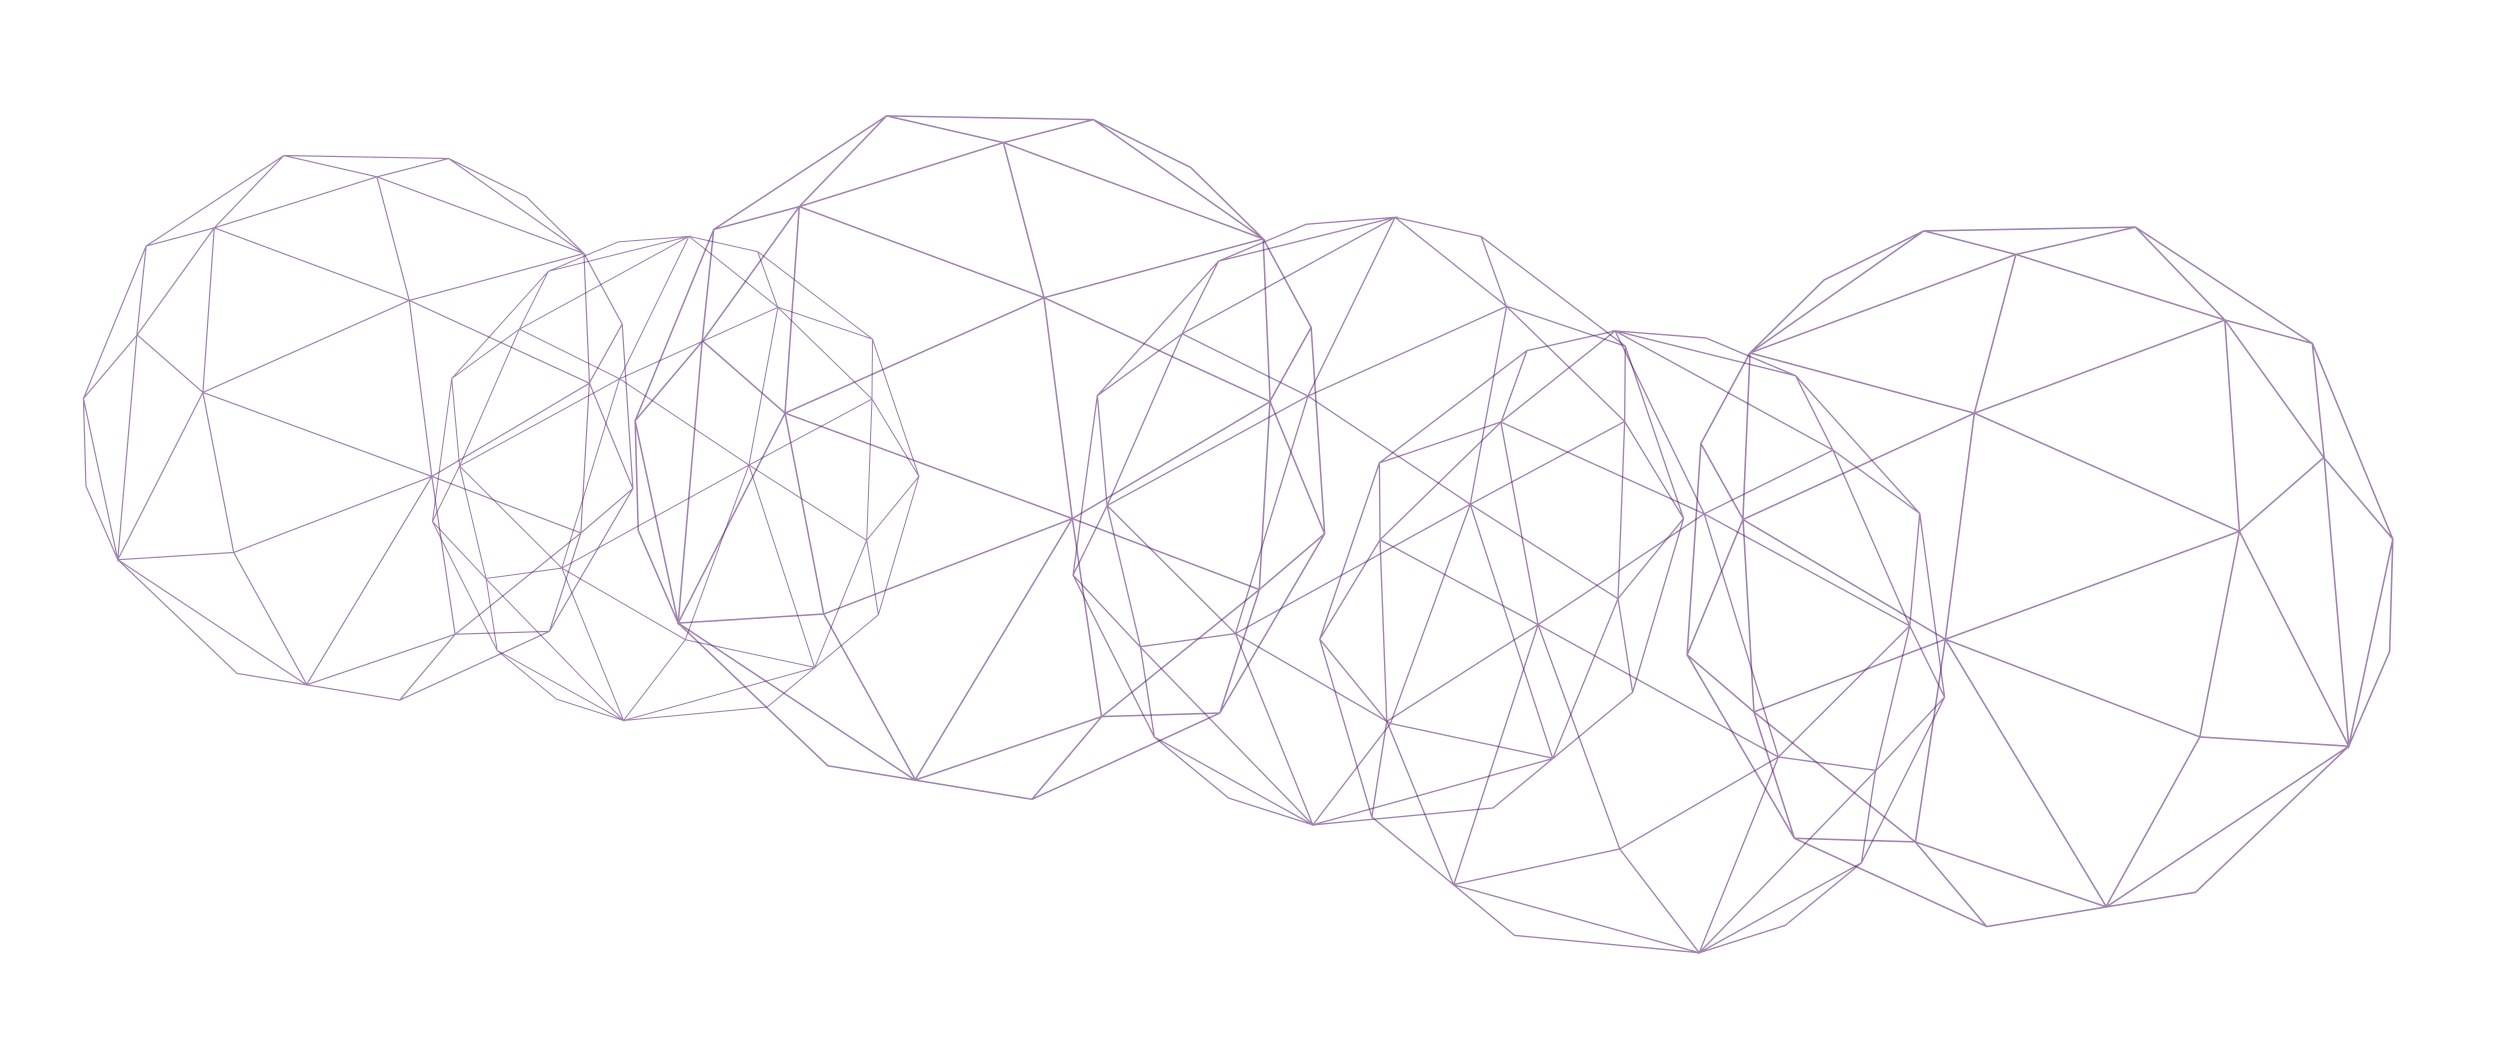 <svg xmlns="http://www.w3.org/2000/svg" width="1323.018" height="553.783" viewBox="0 0 1323.018 553.783">
  <g id="Raggruppa_142" data-name="Raggruppa 142" transform="translate(95.018 -2458.091)">
    <g id="Raggruppa_139" data-name="Raggruppa 139" transform="translate(185.672 2458.091)">
      <path id="Tracciato_3580" data-name="Tracciato 3580" d="M371.811,185.478l-6.775-51.895.605.532-.752-1.653,0-.034-.034-.051L342.587,83.422l-.026-.06L303.512,41.21l-.052-.076L201.786,0,94.81,23.336l-.213-.023-.1.2L19.319,103.161l-.014.087L.026,158.07,0,158.144,2.19,211.29l-.383.346.4.126.055,1.317.332-.685,46.513,98.132.053.113L89.541,334.26l.065.091.084,0,.023.172.122-.094,54.011,31.6,109.221-6.985.192.067.151-.188L339.115,290.3l.211-.075L339.32,290l32.465-104.434ZM66.9,77.9,3.421,208.844,20.063,103.606ZM95.064,24.173l45.162,4.793L68.856,75.774ZM246.1,120.59l117.854,12.332-27.085,80.644ZM193.7,337.567,90.906,333.6l125.588-98ZM3.393,211.29l91.2-82.191L75.9,234.069Zm242.1-91.643,9.233-83.062,108.562,95.458L245.536,119.722l.018-.078ZM95.464,128.787l120.6,105.4H76.691ZM216.889,233.833l0,.009L96.2,128.365,244.517,120.5,216.9,233.843ZM95.84,127.577l45.686-98.234,102.5,90.381Zm148.881-8.318L142.537,29.16l111.424,6.988ZM95.17,127.109l-26.5-50.251L140.427,29.8Zm-.48.817L3.861,209.783,68.042,77.389ZM215.961,234.993,90.319,333.033,76.671,234.975Zm29.294-114.118,90.963,93.175L217.668,234.091Zm10.386-84.554,47.325,5.518,59.461,88.378Zm-1.062-.934-.009-.008-.03,0L205.194,2.247,300.28,40.716Zm-1.63-.109-109.963-6.9,58.73-27.5ZM75.847,234.9l13.622,97.873L3.623,212.207ZM192.672,338.333l-48.724,26.823L91.409,334.421Zm1.491.09,56.954,19.938-105.4,6.741ZM195.4,338l99.507-32.074-41.92,52.234Zm-.848-.564,22.823-102.09,77.9,69.619Zm102.263-33,39.871-88.557,1.822,73.775Zm-.9.027-77.732-69.474h.018l-.169-.147,118.227-19.987Zm68.4-170.113,6.649,50.921-33,27.527Zm-2.2-6.035L306.427,45.541l35.454,38.273ZM198.326,1.579,141.319,28.273,97.35,23.606ZM67.51,76.646,21.745,101.764,93.207,26.05Zm-48.9,31.012L2.835,207.4.811,158.265Zm31.176,202.41L4.917,215.41,88.4,332.662Zm205.943,45.966L296.3,305.475l40.5-14.358ZM337.46,214.657l.409-.069-.348-.356,33.091-27.607L339.258,287.484Z" transform="translate(0 133.245) rotate(-21)" fill="rgba(70,10,101,0.51)"/>
      <path id="Tracciato_3581" data-name="Tracciato 3581" d="M325.68,162.465l-5.935-45.456.53.466-.659-1.448,0-.03-.03-.044-19.5-42.882-.023-.052L265.855,36.1l-.045-.066L176.75,0l-93.7,20.441-.186-.02-.087.172L16.922,90.362l-.012.076L.023,138.459,0,138.523l1.918,46.552-.336.3.353.111.048,1.154.291-.6L43.016,272l.047.1,35.369,20.691.057.08.073,0,.02.151.107-.083L126,320.615l95.67-6.118.168.059.132-.164,75.072-60.111.185-.066,0-.2,28.437-91.476ZM58.6,68.235,3,182.933,17.574,90.751Zm24.67-47.061,39.559,4.2-62.515,41Zm132.3,84.455,103.231,10.8-23.725,70.638Zm-45.9,190.056-90.038-3.478,110.006-85.838ZM2.972,185.075l79.883-71.993L66.479,205.028ZM215.031,104.8l8.087-72.756,95.093,83.614L215.073,104.868l.016-.068ZM83.62,112.809l105.633,92.323H67.176Zm106.359,92.012,0,.008L84.269,112.439l129.911-6.885L189.989,204.83ZM83.949,111.749,123.967,25.7l89.787,79.167Zm130.41-7.286L124.852,25.542l97.6,6.121Zm-131,6.875L60.152,67.322,123,26.1Zm-.42.716-79.56,71.7L59.6,67.787Zm106.225,93.783L79.113,291.713,67.159,205.821Zm25.66-99.96L294.5,187.492,190.662,205.048Zm9.1-74.063,41.453,4.834,52.084,77.413Zm-.93-.818-.008-.007h-.026L179.735,1.968l83.289,33.7Zm-1.428-.1-96.32-6.04L176.688.772ZM66.437,205.754l11.932,85.73L3.174,185.878Zm102.331,90.6-42.679,23.495-46.02-26.922Zm1.306.079L219.961,313.9l-92.323,5.9Zm1.083-.369,87.161-28.094L221.6,313.725Zm-.743-.494L190.4,206.148l68.231,60.981Zm89.575-28.9,34.924-77.57,1.6,64.622Zm-.784.024-68.088-60.855h.015l-.148-.129L294.542,188.2Zm59.918-149.007,5.824,44.6-28.9,24.112Zm-1.93-5.286L268.408,39.891l31.055,33.525ZM173.72,1.383,123.786,24.765,85.272,20.677ZM59.134,67.137l-40.086,22,62.6-66.32ZM16.3,94.3,2.483,181.666.71,138.629ZM43.607,271.6l-39.3-82.915,73.127,102.7ZM224,311.862l35.542-44.287L295.015,255Zm71.593-123.838.358-.061-.3-.312,28.985-24.182-27.463,88.346Z" transform="translate(239.236 375.316) rotate(-70)" fill="rgba(70,10,101,0.51)"/>
    </g>
    <g id="Raggruppa_140" data-name="Raggruppa 140" transform="translate(-95.018 2491.535)">
      <path id="Tracciato_3580-2" data-name="Tracciato 3580" d="M296.284,147.8l-5.4-41.353.482.424-.6-1.317,0-.027-.027-.04L273,66.476l-.021-.047-31.116-33.59-.041-.06L160.8,0,75.551,18.6l-.169-.018-.08.157L15.394,82.206l-.011.069L.021,125.961,0,126.02l1.745,42.35-.305.276.321.1L1.8,169.8l.264-.546,37.065,78.2.042.09,32.177,18.823.052.072.067,0,.019.137.1-.075,43.04,25.178,87.035-5.566.153.053.12-.15,68.3-54.685.168-.06,0-.181,25.87-83.22ZM53.31,62.076,2.726,166.421,15.988,82.56ZM75.754,19.263l35.988,3.819-56.873,37.3ZM196.112,96.095l93.914,9.827-21.583,64.263ZM154.351,269,72.44,265.832l100.077-78.09ZM2.7,168.37l72.673-65.5-14.9,83.648ZM195.622,95.343l7.357-66.189,86.51,76.067L195.66,95.4l.015-.062Zm-119.55,7.284,96.1,83.99H61.113Zm96.759,83.707v.007L76.663,102.29l118.185-6.264-22.007,90.316Zm-96.46-84.672,36.406-78.279L194.46,95.4Zm118.639-6.628-81.428-71.8,88.79,5.568ZM75.838,101.289,54.723,61.245l57.179-37.5Zm-.382.651L3.077,167.17,54.22,61.669Zm96.637,85.318L71.972,265.383,61.1,187.244Zm23.344-90.937,72.486,74.248L173.453,186.54Zm8.276-67.378,37.712,4.4,47.383,70.426Zm-.846-.744-.007-.006h-.024l-39.323-26.4,75.771,30.655Zm-1.3-.087-87.626-5.5L160.74.7ZM60.44,187.183,71.3,265.175,2.887,169.1Zm93.094,82.424-38.827,21.374L72.841,266.489Zm1.188.072,45.385,15.888-83.99,5.371Zm.985-.336L235,243.785l-33.4,41.623Zm-.676-.45,18.187-81.353,62.072,55.477Zm81.49-26.3,31.772-70.568,1.452,58.789Zm-.713.022-61.943-55.362h.014l-.135-.117,94.212-15.927Zm54.51-135.558,5.3,40.578-26.293,21.935Zm-1.756-4.809L244.182,36.29l28.252,30.5ZM158.04,1.258,112.613,22.53,77.575,18.811ZM53.8,61.077,17.328,81.092,74.274,20.758ZM14.828,85.79,2.259,165.269.646,126.117ZM39.671,247.084,3.918,171.654l66.527,93.434ZM203.78,283.714l32.334-40.29,32.273-11.442Zm65.131-112.66.326-.055-.277-.284,26.369-22-24.984,80.372Z" transform="translate(0 106.179) rotate(-21)" fill="rgba(70,10,101,0.51)"/>
      <path id="Tracciato_3581-2" data-name="Tracciato 3581" d="M259.524,129.463,254.8,93.241l.423.371-.525-1.154,0-.024-.024-.035-15.54-34.171-.018-.042L211.852,28.764l-.036-.053L140.847,0,66.177,16.289l-.148-.016-.07.137-52.475,55.6-.01.061L.018,110.333,0,110.384l1.529,37.1-.268.242.281.088.038.919.232-.478,32.466,68.5.037.079L62.5,233.314l.046.063.058,0,.016.12.085-.066,37.7,22.054,76.236-4.875.134.047.105-.131,59.823-47.9.147-.052,0-.158,22.661-72.895ZM46.7,54.374l-44.308,91.4L14,72.317Zm19.659-37.5,31.523,3.346L48.061,52.89Zm105.425,67.3,82.262,8.608L235.137,149.07ZM135.2,235.622,63.453,232.85l87.66-68.4ZM2.368,147.48,66.024,90.111,52.975,163.381ZM171.351,83.513,177.8,25.536l75.776,66.63-82.188-8.6.013-.055ZM66.634,89.894l84.175,73.57H53.531Zm84.754,73.322v.006L67.151,89.6l103.522-5.487L151.4,163.223ZM66.9,89.049,98.785,20.482l71.548,63.086Zm103.919-5.806L99.491,20.354l77.774,4.878ZM66.429,88.722l-18.5-35.075L98.018,20.8Zm-.335.57L2.7,146.429l44.8-92.411Zm84.647,74.733-87.7,68.432-9.526-68.445ZM171.188,84.37l63.493,65.036L151.932,163.4Zm7.249-59.019L211.47,29.2l41.5,61.688ZM177.7,24.7l-.006-.006h-.021L143.225,1.569,209.6,28.42Zm-1.138-.076L99.8,19.81,140.8.615ZM52.941,163.959l9.508,68.315L2.529,148.12Zm81.544,72.2-34.009,18.722L63.8,233.426Zm1.041.063,39.754,13.917-73.57,4.7Zm.863-.294,69.456-22.387L176.585,250Zm-.592-.394,15.93-71.259L206.1,212.867ZM207.177,212.5l27.83-61.813,1.272,51.5Zm-.625.019-54.257-48.493h.012l-.118-.1,82.523-13.951ZM254.3,93.779l4.641,35.543-23.031,19.214Zm-1.538-4.212L213.886,31.788,238.633,58.5ZM138.432,1.1,98.641,19.734,67.95,16.477ZM47.122,53.5,15.178,71.031,65.059,18.183ZM12.988,75.146,1.979,144.764.566,110.469ZM34.749,216.429,3.432,150.357,61.7,232.2ZM178.5,248.513l28.323-35.291L235.088,203.2Zm57.05-98.683.285-.048-.243-.248,23.1-19.27-21.884,70.4Z" transform="translate(190.639 299.077) rotate(-70)" fill="rgba(70,10,101,0.51)"/>
    </g>
    <g id="Raggruppa_141" data-name="Raggruppa 141" transform="translate(560.781 2515.509)">
      <path id="Tracciato_3580-3" data-name="Tracciato 3580" d="M380.545,184.792l-6.935,53.114.62-.545-.77,1.692,0,.035-.035.052-22.787,50.106-.027.061-39.965,43.143-.053.077-104.063,42.1L97.037,350.742l-.218.023-.1-.2L19.772,269.042l-.014-.089L.026,212.843,0,212.768l2.241-54.394-.392-.354.412-.129.056-1.348.34.7L50.263,56.806l.054-.115L91.644,32.515l.067-.093.086,0,.024-.176.124.1L147.225,0,259.012,7.149l.2-.068.154.192L347.081,77.51l.216.077-.006.232,33.228,106.887ZM68.471,294.9,3.5,160.876,20.535,268.587ZM97.3,349.886l46.223-4.906L70.473,297.073ZM251.884,251.2l120.622-12.622-27.721-82.538ZM198.247,29.13,93.042,33.195l128.538,100.3ZM3.473,158.374,96.813,242.5,77.678,135.059Zm247.783,93.8,9.449,85.013,111.112-97.7L251.3,252.093l.019.08ZM97.707,242.814,221.135,134.938H78.493ZM221.984,135.3l0-.009L98.465,243.247l151.8,8.045L222,135.29ZM98.092,244.053l46.759,100.541,104.912-92.5Zm152.379,8.513L145.885,344.782l114.041-7.152ZM97.406,244.532,70.285,295.964l73.441,48.166Zm-.491-.836L3.952,159.916,69.64,295.42ZM221.034,134.114,92.44,33.771,78.472,134.133Zm29.982,116.8,93.1-95.364L222.781,135.036Zm10.629,86.54,48.436-5.648,60.858-90.454Zm-1.087.956-.009.008-.031,0-50.506,33.908,97.32-39.373Zm-1.669.112-112.546,7.058,60.109,28.146ZM77.629,134.211,91.571,34.039,3.708,157.435ZM197.2,28.346,147.33.893,93.557,32.35Zm1.526-.092L257.017,7.848,149.14.949Zm1.265.431L301.834,61.512l-42.9-53.461Zm-.868.578,23.359,104.489L302.205,62.5ZM303.787,63.035l40.807,90.637,1.865-75.508Zm-.916-.028-79.559,71.106h.018l-.173.151,121,20.456Zm70.012,174.109L379.687,185l-33.771-28.174Zm-2.255,6.176-57,84.723,36.286-39.172ZM202.985,373.011,144.639,345.69l-45,4.776ZM69.1,296.18,22.256,270.473,95.4,347.965ZM19.045,264.439,2.9,162.356.83,212.644ZM50.953,57.274,5.032,154.156,90.479,34.151ZM261.734,10.227l41.53,51.748,41.451,14.7Zm83.653,144.7.419.071-.356.364,33.868,28.255L347.228,80.389Z" transform="translate(532.964 486.119) rotate(-159)" fill="rgba(70,10,101,0.51)"/>
      <path id="Tracciato_3581-3" data-name="Tracciato 3581" d="M333.331,161.865l-6.074,46.524.543-.477-.674,1.482,0,.03-.03.046-19.96,43.889-.024.053L272.1,291.2l-.046.068L180.9,328.147,85,307.226l-.191.02-.09-.176-67.4-71.408-.012-.078L.023,186.436,0,186.37l1.963-47.646-.344-.31.361-.113.049-1.181.3.614,41.7-87.976.048-.1,36.2-21.177.058-.082.075,0,.021-.155.109.084L128.959,0l97.917,6.262.172-.06.135.168,76.836,61.523.189.067-.005.2,29.1,93.625ZM59.976,258.309,3.067,140.917l14.92,94.347Zm25.25,48.167,40.488-4.3L61.73,260.215Zm135.408-86.439,105.656-11.056-24.282-72.3ZM173.651,25.516,81.5,29.076l112.59,87.854ZM3.042,138.724,84.8,212.409,68.04,118.3Zm217.041,82.158,8.277,74.465,97.327-85.578L220.125,220.816l.017.07Zm-134.5-8.195L193.7,118.2H68.754Zm108.858-94.174,0-.008L86.248,213.067l132.963,7.047L194.452,118.5ZM85.921,213.773l40.958,88.067,91.9-81.027Zm133.473,7.457L127.785,302l99.892-6.265ZM85.321,214.193,61.565,259.244l64.329,42.19Zm-.43-.733L3.462,140.075,61,258.767Zm108.72-95.986L80.971,29.581l-12.235,87.91Zm26.263,102.308,81.549-83.532L195.141,118.283Zm9.311,75.8,42.427-4.947,53.308-79.232Zm-.952.837-.008.007H228.2l-44.239,29.7L269.2,291.645Zm-1.462.1L128.187,302.7l52.651,24.654ZM68,117.559,80.21,29.815,3.248,137.9Zm104.735-92.73L129.051.782l-47.1,27.554Zm1.337-.081,51.06-17.874L130.636.831Zm1.108.378L264.385,53.88,226.8,7.052Zm-.76.506,20.461,91.525,69.833-62.414ZM266.1,55.215l35.744,79.392,1.634-66.14Zm-.8-.025-69.688,62.284h.016l-.152.132,105.991,17.918ZM326.619,207.7l5.961-45.651L303,137.368Zm-1.976,5.41-49.929,74.211L306.5,253.006ZM177.8,326.731,126.694,302.8l-39.419,4.184Zm-117.278-67.3L19.495,236.915l64.066,67.878Zm-43.841-27.8L2.542,142.213.727,186.261ZM44.631,50.168,4.408,135.03,79.253,29.914ZM229.26,8.959l36.377,45.328,36.308,12.872Zm73.274,126.747.367.062-.312.319,29.666,24.75L304.147,70.415Z" transform="translate(114.006 496.365) rotate(-110)" fill="rgba(70,10,101,0.51)"/>
    </g>
  </g>
</svg>

